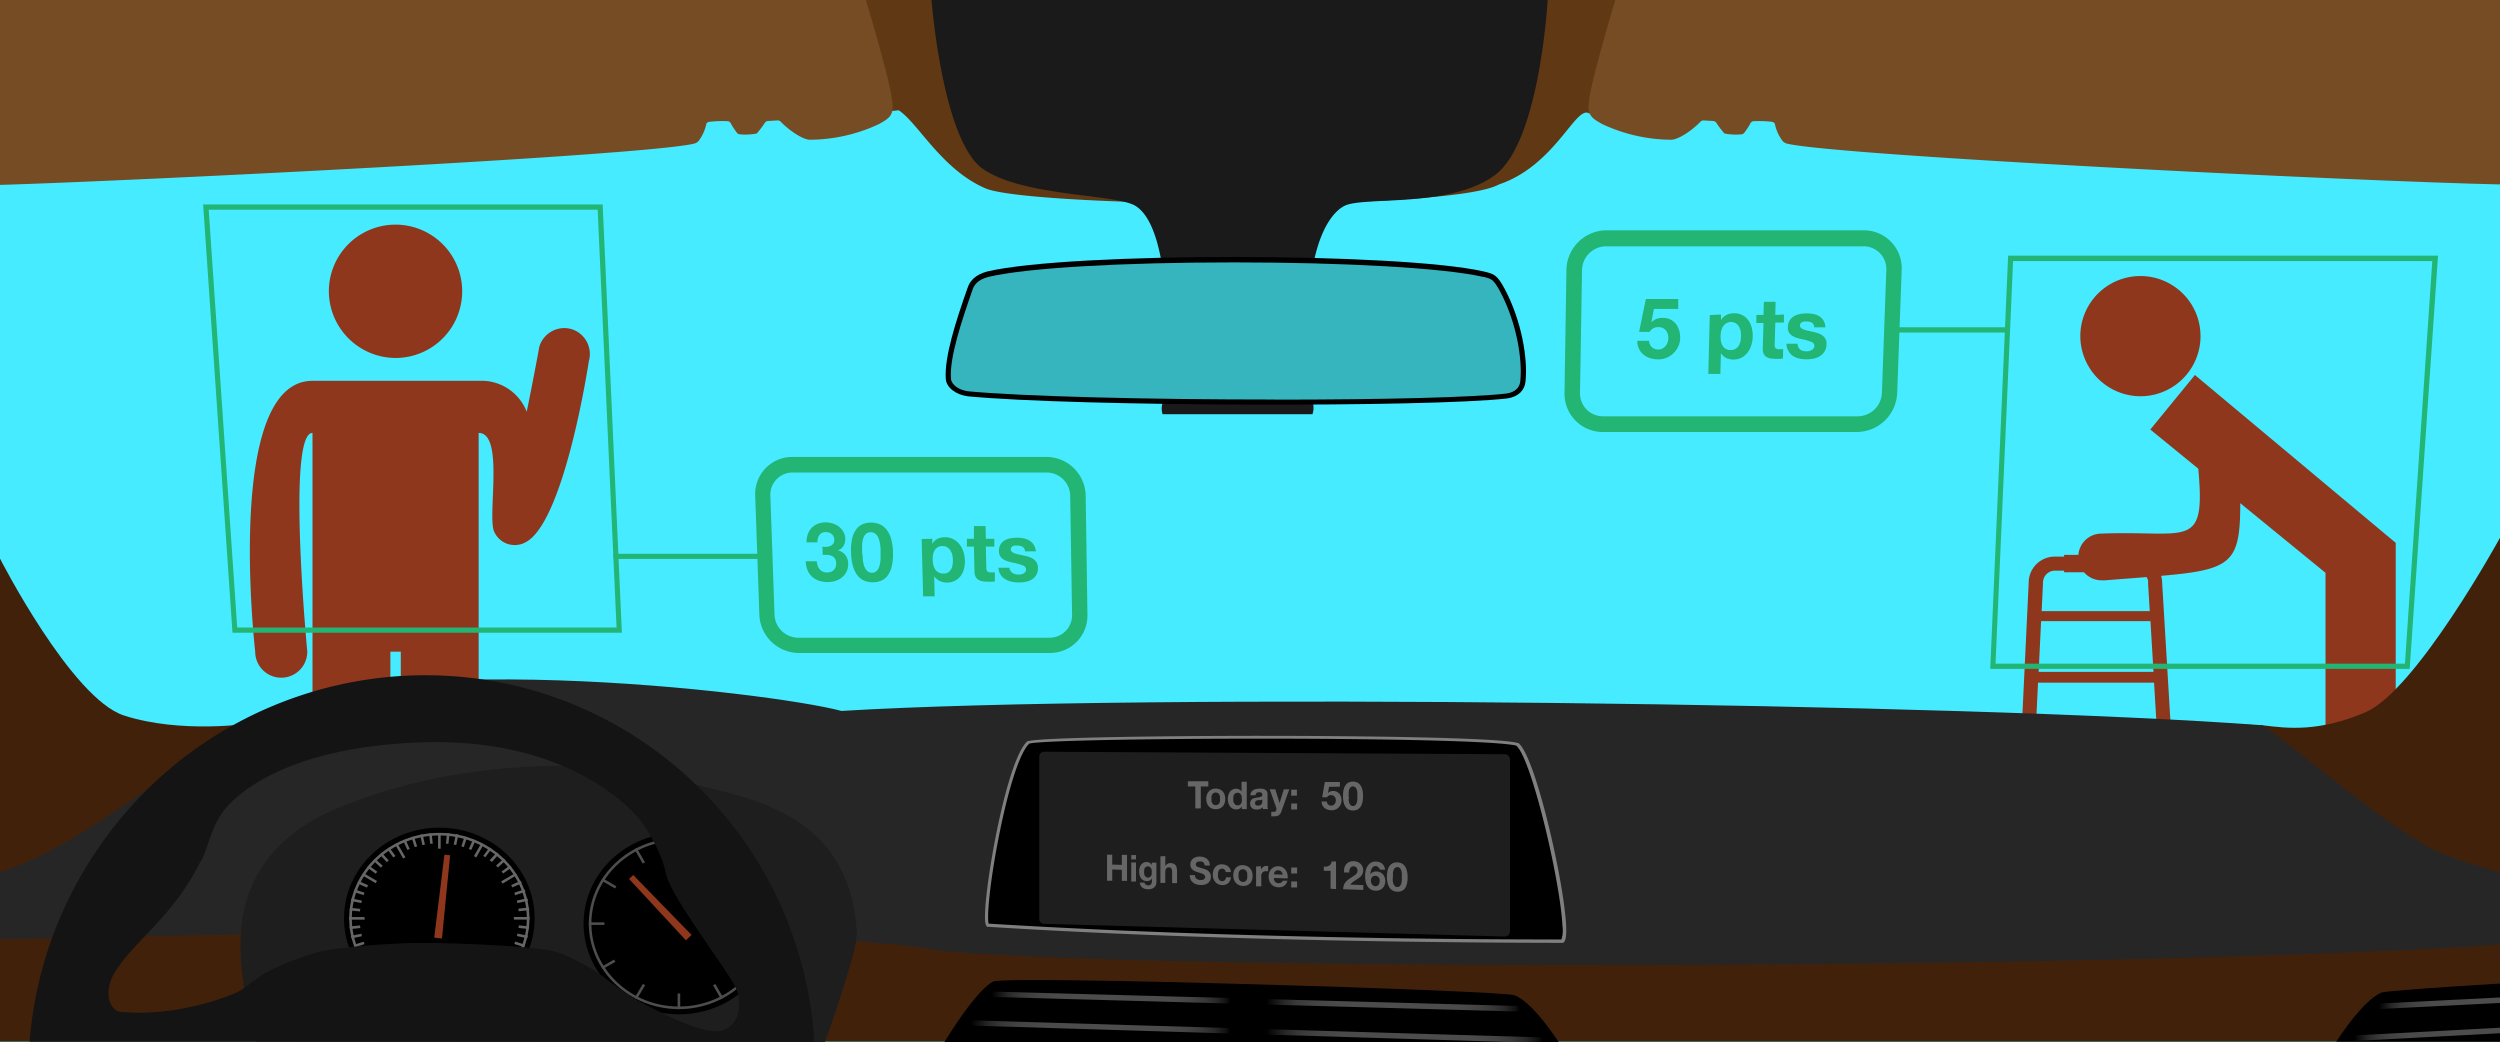 <svg xmlns="http://www.w3.org/2000/svg" xmlns:xlink="http://www.w3.org/1999/xlink" viewBox="0 0 480 200.09"><defs><style>.cls-1{fill:#46ebff;}.cls-2{fill:#8e371c;}.cls-3{fill:#42210b;}.cls-4{fill:#262626;}.cls-5{fill:#603813;}.cls-6{fill:#1a1a1a;}.cls-7{fill:#36b5bf;}.cls-8{fill:#754c24;}.cls-9{fill:gray;}.cls-10{fill:#1e1e1e;}.cls-11{fill:url(#New_Gradient_Swatch_2);}.cls-12{fill:url(#New_Gradient_Swatch_2-2);}.cls-13{fill:url(#New_Gradient_Swatch_2-3);}.cls-14{fill:url(#New_Gradient_Swatch_2-4);}.cls-15{fill:#666;}.cls-16{fill:#4d4d4d;}.cls-17{fill:#141414;}.cls-18{fill:url(#New_Gradient_Swatch_2-5);}.cls-19{fill:url(#New_Gradient_Swatch_2-6);}.cls-20{fill:#22b573;}</style><linearGradient id="New_Gradient_Swatch_2" x1="190.34" y1="192.5" x2="236.28" y2="192.5" gradientTransform="matrix(1, 0.04, 0, 1, 0, -8.47)" gradientUnits="userSpaceOnUse"><stop offset="0"/><stop offset="0.03" stop-color="#121212"/><stop offset="0.07" stop-color="#282828"/><stop offset="0.12" stop-color="#393939"/><stop offset="0.19" stop-color="#444"/><stop offset="0.28" stop-color="#4b4b4b"/><stop offset="0.53" stop-color="#4d4d4d"/><stop offset="0.75" stop-color="#4b4b4b"/><stop offset="0.83" stop-color="#444"/><stop offset="0.89" stop-color="#393939"/><stop offset="0.94" stop-color="#282828"/><stop offset="0.98" stop-color="#121212"/><stop offset="1"/></linearGradient><linearGradient id="New_Gradient_Swatch_2-2" x1="186.39" y1="198.2" x2="236.28" y2="198.2" xlink:href="#New_Gradient_Swatch_2"/><linearGradient id="New_Gradient_Swatch_2-3" x1="243.1" y1="192.09" x2="291.82" y2="192.09" xlink:href="#New_Gradient_Swatch_2"/><linearGradient id="New_Gradient_Swatch_2-4" x1="243.1" y1="198.85" x2="296.19" y2="198.85" gradientTransform="matrix(1, 0, 0, 1, 0, 0)" xlink:href="#New_Gradient_Swatch_2"/><linearGradient id="New_Gradient_Swatch_2-5" x1="452.03" y1="199.43" x2="490.5" y2="197.12" gradientTransform="matrix(1, 0, 0, 1, 0, 0)" xlink:href="#New_Gradient_Swatch_2"/><linearGradient id="New_Gradient_Swatch_2-6" x1="456.72" y1="193.23" x2="492.82" y2="191.35" gradientTransform="matrix(1, 0, 0, 1, 0, 0)" xlink:href="#New_Gradient_Swatch_2"/></defs><title>augmented_driving_concept</title><g id="Background"><rect class="cls-1" width="480" height="200.09"/></g><g id="Outside"><path class="cls-2" d="M109.69,63.18a5,5,0,0,0-6.16,3.46h0c0,.11-1.09,6-2.4,12.42A9.3,9.3,0,0,0,92,73.12H60c-17,0-11,52-11,52a5,5,0,1,0,10,0s-4-42,1-42v94h0a7.49,7.49,0,0,0,14.95,0h0v-52h2v52h0a7.49,7.49,0,0,0,14.95,0h0v-94c5,0,1.59,16.17,3,19a4.31,4.31,0,0,0,6,2c7.51-3.86,12.16-34.78,12.16-34.78h0A5,5,0,0,0,109.69,63.18Z" transform="translate(0 0)"/><path class="cls-2" d="M75.92,68.73A12.8,12.8,0,1,0,63.14,55.89,12.86,12.86,0,0,0,75.92,68.73Z" transform="translate(0 0)"/><path class="cls-2" d="M421.42,72l-8.56,10.47,9.21,7.52c1.45,15.78-2,11.81-18.54,12.46v0a4.44,4.44,0,0,0-4.48,4.08h-2.74v.34h-1.8a5,5,0,0,0-5,5l-2.32,48.6h2.71l1.4-29.4h22.28l1.75,29.4h2.71l-2.91-48.62a4.9,4.9,0,0,0-.19-1.29c13.61-1.17,15.19-2.53,15.19-13.95l16.37,13.37v44.17h0a6.75,6.75,0,0,0,13.48,0h0V104.23Zm-30,57,.47-9.74h21l.58,9.74Zm21-17.21.33,5.55H392l.26-5.52a2.28,2.28,0,0,1,2.25-2.25h1.8v.31h3.82a4.49,4.49,0,0,0,3.28,1.54v0l.19,0a4.45,4.45,0,0,0,.54,0l8-.62A2.13,2.13,0,0,1,412.47,111.78Z" transform="translate(0 0)"/><path class="cls-2" d="M410.95,76.08A11.54,11.54,0,1,0,399.42,64.5,11.59,11.59,0,0,0,410.95,76.08Z" transform="translate(0 0)"/></g><g id="Inside"><rect class="cls-3" y="177.9" width="480" height="22.1"/><path class="cls-3" d="M431.25,139.17c2.54,1.83,37.34,27.25,37.34,27.25L480,169.33V103.25s-16.08,29.33-25.83,33.5c-9,3.84-14.91,3.1-19.79,2.5C434,139.2,431.65,139.21,431.25,139.17Z" transform="translate(0 0)"/><path class="cls-3" d="M48.22,138.89l-37.8,25.53L0,168.33V107.25s13.73,26.86,23.81,30.13C34.81,140.94,48.22,138.89,48.22,138.89Z" transform="translate(0 0)"/><path class="cls-4" d="M0,167.5c13.5-4.75,22.33-12,45.5-28s102.4-6.67,116.06-3c57.19-3.5,216.69-1.5,272.81,2.75,6.71,4.4,23.69,19.57,33.63,24.25,3.35,1.59,12,4,12,4v13.88c-70.63,4.81-252.5,5.13-298.37,1.31C148.75,176.25,0,180.38,0,180.38Z" transform="translate(0 0)"/><path class="cls-5" d="M161.87,0l5.43,22.32a19.65,19.65,0,0,1,5.26-1.14c3.72,2.43,8.27,11.41,16.69,15s89.17,4.49,98.53-.76c10.71-3.61,14.69-15,17.21-13.7a46.41,46.41,0,0,0,6.78,1.17L316.9,0Z" transform="translate(0 0)"/><path class="cls-6" d="M287.15,33.52c-8.52,6.51-25.29,4.13-29,6-3.92,2-9.25,11.4-6,38.19a3.63,3.63,0,0,1-.16,1.81H223.22a3.51,3.51,0,0,1-.09-1.81c1.44-8.37,2.11-33.79-5.14-38.19-3.83-2.32-21.26-1.72-29.15-7S178.85,0,178.85,0h118.3S295.67,27,287.15,33.52Z" transform="translate(0 0)"/><g id="Mirror"><path d="M284.83,52.11c-16.2-3.65-79.13-3.75-95.23,0-2.43.65-3.42,1.89-3.84,3.2-2.21,6.29-4.47,13.21-4.17,17.45.14,1.64,1.85,3,4.22,3.33,21,2,88.81,2.12,103.57.41,2.23-.32,3.37-1.64,3.52-3.27.47-4.41-.76-11.68-4-17.76C287.41,52.69,286.87,52.61,284.83,52.11Z" transform="translate(0 0)"/><path class="cls-7" d="M244.9,76.71c-25.54,0-48.7-.62-59-1.58-1.81-.23-3.22-1.25-3.32-2.42-.29-4.06,2-10.92,4.12-17,.26-.82.87-2,3.15-2.56,7.27-1.71,25.31-2.77,47.07-2.77,21.56,0,40.28,1.08,47.68,2.75l.13,0c1.76.43,2,.5,3.31,2.86,3.25,6.15,4.28,13.22,3.86,17.18-.12,1.31-1.07,2.16-2.67,2.39-6.21.72-23.21,1.17-44.33,1.17Z" transform="translate(0 0)"/></g><path class="cls-8" d="M166.25,0H0V35.5c24.74-.72,123.7-5.59,133.31-7.93a1.88,1.88,0,0,0,.78-.45,8.3,8.3,0,0,0,1.52-3.29c0-.14.16-.34.53-.44a22.73,22.73,0,0,1,3.55-.12.71.71,0,0,1,.61.4,14.3,14.3,0,0,0,1.19,1.82.8.8,0,0,0,.62.31,11.36,11.36,0,0,0,3.19-.17,18.74,18.74,0,0,0,1.52-2,.79.79,0,0,1,.63-.4l1.75-.1a.81.81,0,0,1,.7.24c1.52,1.58,4.15,3.43,5.6,3.46a31.53,31.53,0,0,0,13.37-3.06c1.71-1,2.79-1.54,2.46-4.08C171.13,16.17,166.25,0,166.25,0Z" transform="translate(0 0)"/><path class="cls-8" d="M310.14,0H480V35.41c-28.35-.63-127.31-5.51-136.92-7.84a1.88,1.88,0,0,1-.78-.45,8.3,8.3,0,0,1-1.52-3.29c0-.14-.16-.34-.53-.44a22.73,22.73,0,0,0-3.55-.12.71.71,0,0,0-.61.4,14.3,14.3,0,0,1-1.19,1.82.8.8,0,0,1-.62.31,11.36,11.36,0,0,1-3.19-.17,18.74,18.74,0,0,1-1.52-2,.79.79,0,0,0-.63-.4l-1.75-.1a.81.81,0,0,0-.7.24c-1.52,1.58-4.15,3.43-5.6,3.46a31.53,31.53,0,0,1-13.37-3.06c-1.71-1-2.79-1.54-2.46-4.08C305.27,16.17,310.14,0,310.14,0Z" transform="translate(0 0)"/><g id="Nav"><path d="M300,180.7c-37.18,0-75.6-.93-110.33-3.07-1.37-1.51,3.44-31.35,7.84-35.14,5-1.22,86.71-1.51,93.8.39C295,145.77,302.09,178.85,300,180.7Z" transform="translate(0 0)"/><path class="cls-9" d="M300.7,177.78c-.19-4.15-1.6-12.13-3.51-19.83-1-4.07-3.58-13.69-5.67-15.3l-.06,0-.07,0c-4.27-1.15-34.36-1.33-43.26-1.36-22.52-.07-47.87.28-50.71,1l-.07,0-.06,0c-3.76,3.24-7.7,24.64-8.13,32.37-.15,2.71.14,3,.27,3.18l.09.1h.13c15.65,1,32.79,1.72,51,2.24,18.73.53,38.68.82,59.34.85h.14l.1-.09C300.5,180.69,300.8,180.12,300.7,177.78Zm-.9,2.6c-20.59,0-40.47-.3-59.14-.83-18.15-.51-35.23-1.25-50.83-2.21-.37-1,.13-7.4,1.89-16.41,1.9-9.73,4.11-16.51,5.92-18.17,3.05-.65,28.1-1,50.48-.93,23.72.09,40,.58,43,1.33,3,2.58,8.5,26.33,8.87,34.62A5.94,5.94,0,0,1,299.8,180.38Z" transform="translate(0 0)"/><path class="cls-10" d="M288.91,179.81l-88.45-2.43a.94.94,0,0,1-.92-.92l0-31.24a.91.91,0,0,1,.93-.89l88.45.48a1,1,0,0,1,1,1l0,33.12A1,1,0,0,1,288.91,179.81Z" transform="translate(0 0)"/></g><g id="Center_Vents" data-name="Center Vents"><path d="M299.29,200.09c-2.79-4.16-5.84-7.85-8.45-9-2.62-.92-97.6-3.84-100.16-2.64-2.58,1.42-6.28,6.66-9.4,11.69Z" transform="translate(0 0)"/><path class="cls-11" d="M235.74,192.67l-44.89-1.25a.53.53,0,0,1-.52-.53.5.5,0,0,1,.52-.5l44.89,1.22a.55.55,0,0,1,.54.54A.51.51,0,0,1,235.74,192.67Z" transform="translate(0 0)"/><path class="cls-12" d="M235.74,198.42l-48.84-1.49a.53.53,0,0,1-.51-.53.49.49,0,0,1,.51-.49l48.84,1.47a.55.55,0,0,1,.54.54A.51.51,0,0,1,235.74,198.42Z" transform="translate(0 0)"/><path class="cls-13" d="M291.26,194.21l-47.61-1.32a.55.55,0,0,1-.54-.54.52.52,0,0,1,.54-.51l47.61,1.3a.57.57,0,0,1,.57.55A.53.53,0,0,1,291.26,194.21Z" transform="translate(0 0)"/><path class="cls-14" d="M243.65,198.66l47.05,1.43H296a.5.5,0,0,0,.16-.37.58.58,0,0,0-.57-.55l-52-1.56a.51.51,0,0,0-.54.51A.55.55,0,0,0,243.65,198.66Z" transform="translate(0 0)"/></g><g id="Instrument_Cluster" data-name="Instrument Cluster"><path class="cls-10" d="M158.37,200.09s6.4-17.49,6.15-21.26C163,155.59,143,153.25,133.39,150.55c-14.27-4-28.29-4.42-44.33-2.09-11.51,1.67-24.72,6.14-30.23,9.76s-11.18,9.17-12.43,19.12S49.13,200,49.13,200Z" transform="translate(0 0)"/><ellipse cx="84.35" cy="176.33" rx="18.3" ry="17.42"/><ellipse cx="130.35" cy="177.33" rx="18.3" ry="17.42"/><path class="cls-15" d="M84.35,160.41c9.26,0,16.8,7.14,16.8,15.92s-7.54,15.92-16.8,15.92-16.8-7.14-16.8-15.92,7.54-15.92,16.8-15.92m0-.5c-9.54,0-17.3,7.37-17.3,16.42s7.76,16.42,17.3,16.42,17.3-7.37,17.3-16.42-7.76-16.42-17.3-16.42Z" transform="translate(0 0)"/><path class="cls-15" d="M72.41,185.32l-1.62,1.18-.31-.39,1.62-1.17Zm-.52-2.07-2.43,1.4.27.42,2.43-1.4Zm1.24,2.86-1.48,1.34.35.36,1.49-1.34C73.36,186.34,73.25,186.22,73.13,186.1Zm-3.76-6.84-2,.42c0,.16.09.32.13.48l2-.42C69.46,179.58,69.41,179.42,69.37,179.26Zm4.9,7.89-1.34,1.48.38.33,1.34-1.49Zm-3.85-4.89-1.83.81.23.45,1.83-.81Zm-.61-1.47-1.9.62c.05.16.12.31.18.47l1.9-.62C69.93,181.1,69.86,180.95,69.81,180.79Zm7.61,7.13-1.59,2.68.44.24,1.6-2.68Zm3.68,2.49-.42,2,.49.09.42-2Zm1.49.23-.21,2,.5,0,.21-2Zm-7.09-2.57-1.17,1.62.41.28,1.18-1.62Zm18.92-.93-.38.32L95.39,189l.38-.33ZM79.63,190l-.62,1.9.48.14.62-1.9ZM69.12,177.68l-2,.21c0,.17,0,.33.07.5l2-.21C69.17,178,69.14,177.85,69.12,177.68Zm9.08,11.85-.81,1.83.46.19.81-1.83Zm10.38.65.62,1.9.48-.14-.62-1.9Zm-7-28-.42-2-.49.09.42,2Zm-1.48.33-.62-1.9-.48.14.62,1.9Zm4.24,27.27H84.1v3h.5v-3ZM78.67,163l-.81-1.83-.46.19.81,1.83Zm-2.74,1.35-1.18-1.62-.41.28,1.17,1.62Zm8.43-1.4h.25v-3h-.5v3Zm-6.51,1.65-1.58-2.73-.44.24,1.58,2.73ZM83.09,162l-.21-2-.5,0,.21,2ZM95.57,186.1c-.12.12-.23.24-.35.36l1.49,1.34.35-.36Zm-2.8,2.26L94,190l.41-.28-1.17-1.62Zm-7.17,2.34.21,2,.5,0-.21-2Zm1.5-.19.42,2,.49-.09-.42-2Zm3.8-2.35,1.53,2.68.44-.24-1.53-2.68ZM90,189.71l.81,1.83.46-.19-.81-1.83Zm-23-13.13h3c0-.08,0-.17,0-.25s0-.17,0-.25h-3c0,.08,0,.17,0,.25S67.06,176.5,67.06,176.58ZM87.6,162.24l.42-2-.49-.09-.42,2Zm5.59,2.34L94.37,163l-.41-.28-1.18,1.62Zm-20.07,2c.12-.12.23-.24.35-.36L72,164.86l-.35.36Zm1.14-1.05.38-.32-1.34-1.49-.38.33Zm14.8-2.89.62-1.9-.48-.14-.62,1.9Zm2.37,2,1.44-2.53-.44-.24L91,164.36Zm-.94-1.45.81-1.83-.46-.19L90,163ZM86.11,162l.21-2-.5,0-.21,2ZM69.37,173.4c0-.16.09-.32.13-.48l-2-.42c0,.16-.1.32-.13.48Zm.44-1.53c.05-.16.12-.31.18-.47l-1.9-.62c-.06.16-.13.31-.18.47ZM69.12,175c0-.17,0-.33.07-.5l-2-.21c0,.17-.05.33-.07.5Zm3-5.43.27-.42-2.63-1.54-.27.42Zm-1.67.85.23-.45-1.83-.81-.23.45Zm1.68-2.67.31-.39-1.62-1.18-.31.39Zm24.36,1.91L99.25,168,99,167.6l-2.79,1.63Zm3.12,8c0,.17,0,.33-.07.5l2,.21c0-.17.05-.33.07-.5Zm-.25,1.58c0,.16-.09.32-.13.48l2,.42c0-.16.1-.32.13-.48Zm-.68-2.93c0,.08,0,.17,0,.25h3c0-.08,0-.17,0-.25s0-.17,0-.25h-3C98.64,176.16,98.65,176.24,98.65,176.33Zm-.37,5.93-.23.45,1.83.81.23-.45Zm-1.71.83-.27.42L99,185.06l.27-.42Zm-2.14-17.58L95.77,164l-.38-.33L94,165.18Zm4.46,15.28c-.05.16-.12.31-.18.47l1.9.62c.06-.16.13-.31.18-.47Zm.69-5.81,2-.21c0-.17,0-.33-.07-.5l-2,.21C99.54,174.65,99.56,174.81,99.58,175Zm-3,9.94-.31.39,1.62,1.18.31-.39Zm0-17.19,1.62-1.17-.31-.39-1.62,1.18Zm-1-1.17,1.48-1.34-.35-.36-1.49,1.34C95.35,166.32,95.46,166.44,95.57,166.56Zm3.76,6.84,2-.42c0-.16-.09-.32-.13-.48l-2,.42C99.24,173.08,99.3,173.24,99.33,173.4Zm-1-3,1.83-.81-.23-.45-1.83.81Zm.61,1.47,1.9-.62c-.05-.16-.12-.31-.18-.47l-1.9.62C98.77,171.56,98.84,171.71,98.89,171.87Z" transform="translate(0 0)"/><path class="cls-16" d="M130.35,161.41c9.26,0,16.8,7.14,16.8,15.92s-7.54,15.92-16.8,15.92-16.8-7.14-16.8-15.92,7.54-15.92,16.8-15.92m0-.5c-9.54,0-17.3,7.37-17.3,16.42s7.76,16.42,17.3,16.42,17.3-7.37,17.3-16.42-7.76-16.42-17.3-16.42Z" transform="translate(0 0)"/><path class="cls-16" d="M117.89,184.24l-2.43,1.4.27.42,2.43-1.4Zm5.53,4.68-1.59,2.68.44.24,1.6-2.68Zm6.93,1.83h-.25v3h.5v-3Zm0-26.84h.25v-3h-.5v3Zm-6.51,1.65-1.58-2.73-.44.24,1.58,2.73Zm13.06,23.6,1.53,2.68.44-.24-1.53-2.68Zm-23.84-11.57h3c0-.08,0-.17,0-.25s0-.17,0-.25h-3c0,.08,0,.17,0,.25S113.06,177.5,113.06,177.58Zm24.38-12,1.44-2.53-.44-.24L137,165.36Zm-19.36,5,.27-.42-2.63-1.54-.27.42Zm24.37.09,2.79-1.63-.27-.42-2.79,1.63Zm2.2,6.68c0,.08,0,.17,0,.25h3c0-.08,0-.17,0-.25s0-.17,0-.25h-3C144.64,177.16,144.65,177.24,144.65,177.33Zm-2.08,6.76-.27.42,2.68,1.55.27-.42Z" transform="translate(0 0)"/><polygon class="cls-2" points="84.86 180.19 83.37 180.03 85.33 164.09 86.42 164.21 84.86 180.19"/><polygon class="cls-2" points="132.78 179.51 131.69 180.54 120.78 168.76 121.58 168 132.78 179.51"/></g><path id="Steering_Wheel" data-name="Steering Wheel" class="cls-17" d="M121.52,141.15C86.32,119,39.63,129.79,17.23,165.33A76.28,76.28,0,0,0,5.68,200H156.35A75,75,0,0,0,121.52,141.15ZM137.41,198c-4.18,0-12.77-4.74-15-5.91a65.06,65.06,0,0,1-6.51-4.5c-.91-.73-5.91-4-9.55-4.95s-19-1.63-25.4-1.6-16.51.86-20,1.78a54.42,54.42,0,0,0-9.9,3.92c-1.44.75-4.18,3.15-5.46,3.75-2,.92-12.11,4.89-22.82,3.74-2.31-1-2.57-4.69-.65-7.62,3.64-6,10.88-10.32,16.23-20.93,1.51-2.2,1.67-5.4,4-9.15s12.36-13.11,38.63-14c30.49-1,42.23,15.3,42.23,15.3s3.71,5.15,4.61,9.78,12.13,18.9,13.54,22.27S141.59,198,137.41,198Z" transform="translate(0 0)"/><g id="Center_Vents-2" data-name="Center Vents"><path d="M480,188.84c-12.69.77-22,1.44-22.82,1.74-2.67,1.28-5.79,5.13-8.63,9.42H480Z" transform="translate(0 0)"/><path class="cls-18" d="M480,197.32l-27.61,1.46a.59.59,0,0,0-.57.57.52.52,0,0,0,.57.5L480,198.38Z" transform="translate(0 0)"/><path class="cls-19" d="M480,191.51l-23.24,1.17a.59.59,0,0,0-.57.56.52.52,0,0,0,.57.5L480,192.57Z" transform="translate(0 0)"/></g><path class="cls-20" d="M158.66,105a2.35,2.35,0,0,0,.75-.18,1.39,1.39,0,0,0,.57-.43,1.15,1.15,0,0,0,.2-.76,1.36,1.36,0,0,0-.5-1.09,1.72,1.72,0,0,0-1.09-.38,1.46,1.46,0,0,0-1.26.56,2.13,2.13,0,0,0-.37,1.41h-2.11a4.64,4.64,0,0,1,.25-1.56,3.41,3.41,0,0,1,.73-1.21,3.26,3.26,0,0,1,1.16-.78,4,4,0,0,1,1.53-.28,4.62,4.62,0,0,1,1.32.2,3.88,3.88,0,0,1,1.2.59,3.35,3.35,0,0,1,.88,1,2.63,2.63,0,0,1,.37,1.31,2.58,2.58,0,0,1-.34,1.42,1.85,1.85,0,0,1-1.12.84v0a2.48,2.48,0,0,1,1.45.88,2.67,2.67,0,0,1,.57,1.62,3.37,3.37,0,0,1-.29,1.54,3.22,3.22,0,0,1-.86,1.13,3.82,3.82,0,0,1-1.28.69,4.91,4.91,0,0,1-1.52.24,5.09,5.09,0,0,1-1.69-.27,3.64,3.64,0,0,1-1.31-.78,3.6,3.6,0,0,1-.86-1.25,4.52,4.52,0,0,1-.33-1.7h2.11a3.24,3.24,0,0,0,.17.84,2.15,2.15,0,0,0,.38.69,1.79,1.79,0,0,0,.6.46,1.9,1.9,0,0,0,.84.17,1.77,1.77,0,0,0,1.25-.46,1.57,1.57,0,0,0,.48-1.27,1.65,1.65,0,0,0-.27-1,1.45,1.45,0,0,0-.63-.48,2.6,2.6,0,0,0-.83-.17l-.85,0-.05-1.58A4.64,4.64,0,0,0,158.66,105Z" transform="translate(0 0)"/><path class="cls-20" d="M163.63,103.33a4.72,4.72,0,0,1,.82-1.76,3,3,0,0,1,1.25-.95,4.14,4.14,0,0,1,1.54-.28,4.32,4.32,0,0,1,1.57.28,3.31,3.31,0,0,1,1.31.95,5,5,0,0,1,.93,1.76,9.88,9.88,0,0,1,.4,2.71,10,10,0,0,1-.25,2.77,4.65,4.65,0,0,1-.83,1.77,3,3,0,0,1-1.25.94,4.18,4.18,0,0,1-1.55.28,4.26,4.26,0,0,1-1.55-.28,3.24,3.24,0,0,1-1.3-.94,5,5,0,0,1-.92-1.77,10.25,10.25,0,0,1-.4-2.77A9.68,9.68,0,0,1,163.63,103.33Zm2,3.85a6.26,6.26,0,0,0,.23,1.29,2.88,2.88,0,0,0,.55,1.06,1.29,1.29,0,0,0,1,.44,1.26,1.26,0,0,0,1-.44,2.64,2.64,0,0,0,.5-1.06,6.13,6.13,0,0,0,.16-1.29q0-.67,0-1.14c0-.19,0-.42,0-.69a7.67,7.67,0,0,0-.09-.83,7.88,7.88,0,0,0-.18-.84,2.7,2.7,0,0,0-.33-.75,1.77,1.77,0,0,0-.53-.54,1.41,1.41,0,0,0-.77-.2,1.31,1.31,0,0,0-.75.2,1.58,1.58,0,0,0-.49.54,2.84,2.84,0,0,0-.28.75,5.83,5.83,0,0,0-.13.84q0,.43,0,.83c0,.27,0,.5,0,.69S165.64,106.73,165.67,107.18Z" transform="translate(0 0)"/><path class="cls-20" d="M179,103.45l0,1h0a2.37,2.37,0,0,1,1-1,3.11,3.11,0,0,1,1.37-.3,3.41,3.41,0,0,1,2.82,1.33A4.2,4.2,0,0,1,185,106a6.32,6.32,0,0,1,.26,1.66,5.59,5.59,0,0,1-.18,1.57,3.9,3.9,0,0,1-.63,1.34,3.2,3.2,0,0,1-1.09.93,3.28,3.28,0,0,1-1.55.35,3.19,3.19,0,0,1-1.39-.31,2.71,2.71,0,0,1-1.06-.9h0l.1,3.85h-2.22l-.28-11Zm3,6.46a1.72,1.72,0,0,0,.58-.57,2.33,2.33,0,0,0,.3-.83,4.9,4.9,0,0,0,.07-1,4.6,4.6,0,0,0-.12-1,2.63,2.63,0,0,0-.36-.84,2,2,0,0,0-.62-.6,1.7,1.7,0,0,0-.91-.23,1.68,1.68,0,0,0-.91.23,1.76,1.76,0,0,0-.58.59,2.41,2.41,0,0,0-.3.84,5,5,0,0,0-.07,1,4.57,4.57,0,0,0,.13,1,2.56,2.56,0,0,0,.35.83,1.82,1.82,0,0,0,.62.57,1.79,1.79,0,0,0,.91.22A1.72,1.72,0,0,0,182.05,109.91Z" transform="translate(0 0)"/><path class="cls-20" d="M190.91,103.45l0,1.5h-1.63l.09,4a1.12,1.12,0,0,0,.2.76,1.1,1.1,0,0,0,.75.19l.36,0,.33,0,0,1.73a5.19,5.19,0,0,1-.62.06l-.67,0a6.48,6.48,0,0,1-1-.07,2.32,2.32,0,0,1-.82-.28,1.49,1.49,0,0,1-.57-.58,2.12,2.12,0,0,1-.23-1l-.11-4.81h-1.35l0-1.5h1.35L187,101h2.23l.05,2.45Z" transform="translate(0 0)"/><path class="cls-20" d="M194,109.58a1.33,1.33,0,0,0,.39.42,1.67,1.67,0,0,0,.54.24,2.52,2.52,0,0,0,.63.08,2.36,2.36,0,0,0,.49-.05,1.65,1.65,0,0,0,.47-.17,1,1,0,0,0,.35-.31.82.82,0,0,0,.13-.5q0-.5-.68-.76a13.53,13.53,0,0,0-1.86-.5q-.49-.11-1-.26a3.28,3.28,0,0,1-.83-.39,2,2,0,0,1-.59-.61,1.78,1.78,0,0,1-.24-.91,2.43,2.43,0,0,1,.28-1.29,2.19,2.19,0,0,1,.79-.8,3.45,3.45,0,0,1,1.12-.41,6.84,6.84,0,0,1,1.28-.12,6.42,6.42,0,0,1,1.28.13,3.43,3.43,0,0,1,1.11.43,2.63,2.63,0,0,1,.82.8,2.73,2.73,0,0,1,.41,1.25H196.8a1,1,0,0,0-.5-.88,2.23,2.23,0,0,0-1-.23l-.41,0a1.33,1.33,0,0,0-.4.1.8.8,0,0,0-.3.23.6.6,0,0,0-.12.4.63.63,0,0,0,.23.49,1.72,1.72,0,0,0,.58.31,7.26,7.26,0,0,0,.81.21l.93.2a9.36,9.36,0,0,1,1,.27,3.17,3.17,0,0,1,.83.42,2.08,2.08,0,0,1,.59.65,1.93,1.93,0,0,1,.24,1,2.58,2.58,0,0,1-.3,1.35,2.5,2.5,0,0,1-.82.87,3.35,3.35,0,0,1-1.17.46,6.87,6.87,0,0,1-1.35.13,6.71,6.71,0,0,1-1.38-.14,3.72,3.72,0,0,1-1.21-.47A2.65,2.65,0,0,1,191.7,109h2.11A1.25,1.25,0,0,0,194,109.58Z" transform="translate(0 0)"/><path class="cls-20" d="M201.58,125.37H153.35a7.63,7.63,0,0,1-7.55-7.31L145,95.19a7.12,7.12,0,0,1,7.11-7.46h48.85a7.57,7.57,0,0,1,7.49,7.46l.34,22.86A7.18,7.18,0,0,1,201.58,125.37Zm-49.4-34.65a4.27,4.27,0,0,0-4.27,4.47l.8,22.86a4.58,4.58,0,0,0,4.53,4.39h48.29a4.31,4.31,0,0,0,4.31-4.39l-.36-22.86a4.54,4.54,0,0,0-4.5-4.47Z" transform="translate(0 0)"/><path class="cls-20" d="M119.4,121.48H44.64L39,39.26h76.71Zm-73.86-1h72.84l-3.63-80.21H40.07Z" transform="translate(0 0)"/><polygon class="cls-20" points="146.87 107.31 117.81 107.31 117.77 106.33 146.84 106.33 146.87 107.31"/><path class="cls-20" d="M317.55,59.32l-.5,2.58,0,0a2.89,2.89,0,0,1,1-.67,3.31,3.31,0,0,1,1.2-.2,3.25,3.25,0,0,1,1.45.31,3.11,3.11,0,0,1,1.05.83,3.53,3.53,0,0,1,.64,1.23,4.77,4.77,0,0,1,.2,1.5,4,4,0,0,1-.37,1.63,4.28,4.28,0,0,1-.93,1.3A4.09,4.09,0,0,1,318.41,69a5.37,5.37,0,0,1-1.54-.22,3.74,3.74,0,0,1-1.29-.67,3.26,3.26,0,0,1-.89-1.12,3.5,3.5,0,0,1-.33-1.56h2.25a1.85,1.85,0,0,0,.55,1.24,1.88,1.88,0,0,0,2,.27,2,2,0,0,0,.61-.49,2.27,2.27,0,0,0,.4-.7,2.55,2.55,0,0,0,.15-.82,2.61,2.61,0,0,0-.11-.83,1.88,1.88,0,0,0-.37-.68,1.73,1.73,0,0,0-.59-.45,1.88,1.88,0,0,0-.81-.16,2,2,0,0,0-1,.22,2.39,2.39,0,0,0-.73.69h-2L316,57.41h6.22l0,1.9Z" transform="translate(0 0)"/><path class="cls-20" d="M330.43,60.39l0,1.07h0a2.59,2.59,0,0,1,1.07-1,3.21,3.21,0,0,1,1.41-.31,3.44,3.44,0,0,1,1.66.37,3.33,3.33,0,0,1,1.13,1,4.11,4.11,0,0,1,.64,1.44,6.45,6.45,0,0,1,.18,1.71,5.93,5.93,0,0,1-.27,1.62,4.29,4.29,0,0,1-.71,1.38,3.51,3.51,0,0,1-1.15,1,3.39,3.39,0,0,1-1.59.36,3.1,3.1,0,0,1-1.39-.31,2.57,2.57,0,0,1-1-.93h0l-.1,4H328l.28-11.3ZM333.19,67a1.9,1.9,0,0,0,.62-.59,2.56,2.56,0,0,0,.35-.85,5.22,5.22,0,0,0,.12-1,4.72,4.72,0,0,0-.08-1,2.6,2.6,0,0,0-.32-.87,1.85,1.85,0,0,0-.6-.62,1.65,1.65,0,0,0-.91-.24,1.74,1.74,0,0,0-.93.24,1.94,1.94,0,0,0-.62.61,2.65,2.65,0,0,0-.35.86,5.3,5.3,0,0,0-.12,1,4.66,4.66,0,0,0,.08,1,2.51,2.51,0,0,0,.31.85,1.67,1.67,0,0,0,1.51.82A1.79,1.79,0,0,0,333.19,67Z" transform="translate(0 0)"/><path class="cls-20" d="M342.51,60.39l0,1.54h-1.65l-.12,4.15a1.12,1.12,0,0,0,.17.78,1.06,1.06,0,0,0,.76.19l.37,0,.33,0-.05,1.78a5.27,5.27,0,0,1-.64.07l-.68,0a6.41,6.41,0,0,1-1-.07,2.21,2.21,0,0,1-.82-.28,1.42,1.42,0,0,1-.55-.6,2.14,2.14,0,0,1-.18-1l.14-4.94h-1.37l0-1.54h1.37l.07-2.52h2.26l-.07,2.52Z" transform="translate(0 0)"/><path class="cls-20" d="M345.3,66.69a1.27,1.27,0,0,0,.37.44,1.6,1.6,0,0,0,.54.25,2.48,2.48,0,0,0,.64.08,2.4,2.4,0,0,0,.5-.06,1.75,1.75,0,0,0,.48-.18,1.14,1.14,0,0,0,.37-.32.89.89,0,0,0,.16-.51q0-.52-.65-.78a13.06,13.06,0,0,0-1.86-.52q-.49-.11-1-.27a3.12,3.12,0,0,1-.82-.4,1.87,1.87,0,0,1-.57-.63,1.79,1.79,0,0,1-.19-.93,2.62,2.62,0,0,1,.35-1.33,2.41,2.41,0,0,1,.84-.82,3.64,3.64,0,0,1,1.16-.42,6.94,6.94,0,0,1,1.31-.12,6.33,6.33,0,0,1,1.29.13,3.28,3.28,0,0,1,1.11.44,2.49,2.49,0,0,1,.79.82,2.73,2.73,0,0,1,.35,1.29h-2.14a1,1,0,0,0-.46-.9,2.17,2.17,0,0,0-1-.23l-.41,0a1.39,1.39,0,0,0-.41.11.88.88,0,0,0-.32.23.65.65,0,0,0-.14.41.62.62,0,0,0,.21.5,1.63,1.63,0,0,0,.57.32,7,7,0,0,0,.81.22l.93.21a9,9,0,0,1,1,.28,3,3,0,0,1,.82.43,2,2,0,0,1,.57.66,1.94,1.94,0,0,1,.19,1,2.65,2.65,0,0,1-1.25,2.28,3.54,3.54,0,0,1-1.21.48,7,7,0,0,1-1.38.14,6.61,6.61,0,0,1-1.39-.15,3.55,3.55,0,0,1-1.2-.49,2.63,2.63,0,0,1-.84-.9A2.8,2.8,0,0,1,343,66h2.14A1.26,1.26,0,0,0,345.3,66.69Z" transform="translate(0 0)"/><path class="cls-20" d="M356.6,82.94H307.67a7.33,7.33,0,0,1-7.28-7.52l.36-23.52a7.74,7.74,0,0,1,7.61-7.68h49.55a7.27,7.27,0,0,1,7.21,7.68l-.86,23.52A7.8,7.8,0,0,1,356.6,82.94ZM308.31,47.29a4.64,4.64,0,0,0-4.56,4.6l-.39,23.52a4.4,4.4,0,0,0,4.37,4.52h49a4.68,4.68,0,0,0,4.6-4.52l.84-23.52a4.36,4.36,0,0,0-4.32-4.6Z" transform="translate(0 0)"/><path class="cls-20" d="M462.66,128.42H382.13l3.43-79.33h82.54Zm-79.52-1h78.61L467,50.12H386.51Z" transform="translate(0 0)"/><polygon class="cls-20" points="385.18 63.84 362.98 63.84 363.02 62.83 385.23 62.83 385.18 63.84"/><path class="cls-15" d="M228.07,151v-1H232v1h-1.45v4.21H229.5V151Z" transform="translate(0 0)"/><path class="cls-15" d="M231.73,152.57a1.77,1.77,0,0,1,.37-.62,1.62,1.62,0,0,1,.57-.4,1.88,1.88,0,0,1,.75-.14,1.92,1.92,0,0,1,.75.14,1.64,1.64,0,0,1,.58.4,1.8,1.8,0,0,1,.37.63,2.46,2.46,0,0,1,.13.82,2.4,2.4,0,0,1-.13.82,1.77,1.77,0,0,1-.37.62,1.58,1.58,0,0,1-.58.39,2.12,2.12,0,0,1-1.5,0,1.62,1.62,0,0,1-.57-.4,1.8,1.8,0,0,1-.37-.62,2.41,2.41,0,0,1-.13-.81A2.44,2.44,0,0,1,231.73,152.57Zm.88,1.26a1.24,1.24,0,0,0,.14.39.78.78,0,0,0,.26.27.76.76,0,0,0,.41.1.77.77,0,0,0,.41-.1.75.75,0,0,0,.27-.27,1.23,1.23,0,0,0,.14-.39,2.35,2.35,0,0,0,0-.44,2.44,2.44,0,0,0,0-.45,1.19,1.19,0,0,0-.14-.39.81.81,0,0,0-.27-.27.75.75,0,0,0-.41-.11.73.73,0,0,0-.41.1.81.81,0,0,0-.26.27,1.18,1.18,0,0,0-.14.38,2.43,2.43,0,0,0,0,.44A2.36,2.36,0,0,0,232.6,153.83Z" transform="translate(0 0)"/><path class="cls-15" d="M238.42,154.84a1,1,0,0,1-.45.44,1.43,1.43,0,0,1-.63.13,1.43,1.43,0,0,1-1.2-.62,2.1,2.1,0,0,1-.3-.65,2.87,2.87,0,0,1-.1-.76,2.69,2.69,0,0,1,.1-.73,1.94,1.94,0,0,1,.3-.62,1.5,1.5,0,0,1,.49-.43,1.4,1.4,0,0,1,.69-.16,1.33,1.33,0,0,1,.61.14,1.08,1.08,0,0,1,.45.42h0v-1.91h1v5.25h-.94v-.48Zm0-1.88a1.15,1.15,0,0,0-.14-.38.83.83,0,0,0-.26-.27.73.73,0,0,0-.4-.1.76.76,0,0,0-.41.1.78.78,0,0,0-.27.27,1.23,1.23,0,0,0-.14.38,2.17,2.17,0,0,0,0,.45,2.05,2.05,0,0,0,0,.44,1.25,1.25,0,0,0,.16.39.9.9,0,0,0,.27.28.7.7,0,0,0,.39.11.71.71,0,0,0,.67-.37,1.27,1.27,0,0,0,.14-.39,2.43,2.43,0,0,0,0-.46A2.37,2.37,0,0,0,238.37,153Z" transform="translate(0 0)"/><path class="cls-15" d="M240.07,152.7a1.26,1.26,0,0,1,.17-.61,1.21,1.21,0,0,1,.39-.39,1.63,1.63,0,0,1,.54-.21,2.88,2.88,0,0,1,.6-.06,3.92,3.92,0,0,1,.56,0,1.69,1.69,0,0,1,.51.16,1,1,0,0,1,.38.33,1,1,0,0,1,.15.56v2a4.23,4.23,0,0,0,0,.5.93.93,0,0,0,.1.36h-1a1.41,1.41,0,0,1,0-.18,1.66,1.66,0,0,1,0-.19,1.28,1.28,0,0,1-.56.36,2.14,2.14,0,0,1-.66.1,1.7,1.7,0,0,1-.48-.07,1.09,1.09,0,0,1-.39-.21,1,1,0,0,1-.26-.36,1.26,1.26,0,0,1-.09-.51,1.15,1.15,0,0,1,.11-.53.93.93,0,0,1,.28-.33,1.21,1.21,0,0,1,.39-.18l.45-.1.44-.06A2.57,2.57,0,0,0,242,153a.66.66,0,0,0,.27-.13.29.29,0,0,0,.09-.25.59.59,0,0,0-.05-.27.4.4,0,0,0-.14-.16.55.55,0,0,0-.2-.07l-.25,0a.73.73,0,0,0-.46.13.6.6,0,0,0-.2.44Zm2.3.79a.42.42,0,0,1-.16.09l-.2.05-.23,0-.24,0-.22.06a.63.63,0,0,0-.19.1.46.46,0,0,0-.13.16.53.53,0,0,0,0,.24.52.52,0,0,0,0,.24.4.4,0,0,0,.13.15.56.56,0,0,0,.2.08l.23,0a.84.84,0,0,0,.46-.1.67.67,0,0,0,.24-.25.81.81,0,0,0,.09-.29,2.1,2.1,0,0,0,0-.24Z" transform="translate(0 0)"/><path class="cls-15" d="M245.51,156.54a1.4,1.4,0,0,1-.81.19h-.31l-.31,0v-.87l.29,0h.3a.39.39,0,0,0,.29-.16.54.54,0,0,0,.1-.31.66.66,0,0,0,0-.24l-1.28-3.61h1.07l.83,2.64h0l.81-2.63h1.05L246,155.87A1.28,1.28,0,0,1,245.51,156.54Z" transform="translate(0 0)"/><path class="cls-15" d="M247.91,152.77v-1.15H249v1.15Zm1.13,1.5v1.15h-1.13v-1.15Z" transform="translate(0 0)"/><path class="cls-15" d="M213.55,164.1V166l1.84.06v-1.93l1,0v5l-1,0V167l-1.84-.06v2.16l-1,0v-5Z" transform="translate(0 0)"/><path class="cls-15" d="M217.2,165v-.83l.91,0v.83Zm.91.59v3.66l-.91,0v-3.65Z" transform="translate(0 0)"/><path class="cls-15" d="M222,169.69a1.24,1.24,0,0,1-.24.52,1.36,1.36,0,0,1-.53.4,2.07,2.07,0,0,1-.92.13,2,2,0,0,1-.5-.09,1.59,1.59,0,0,1-.47-.23A1.25,1.25,0,0,1,219,170a1.16,1.16,0,0,1-.16-.54l.91,0a.6.6,0,0,0,.25.4.87.87,0,0,0,.43.13.62.62,0,0,0,.57-.23,1,1,0,0,0,.17-.64v-.48h0a.9.9,0,0,1-.43.42,1.25,1.25,0,0,1-.58.12,1.39,1.39,0,0,1-.65-.17,1.32,1.32,0,0,1-.45-.41,1.79,1.79,0,0,1-.26-.6,3.06,3.06,0,0,1-.08-.71,2.45,2.45,0,0,1,.09-.68,1.79,1.79,0,0,1,.27-.57,1.32,1.32,0,0,1,.45-.39,1.34,1.34,0,0,1,1.2,0,1.1,1.1,0,0,1,.42.47h0v-.49l.88,0v3.45A2.65,2.65,0,0,1,222,169.69Zm-1.27-1.27a.7.7,0,0,0,.25-.22,1,1,0,0,0,.15-.32,1.44,1.44,0,0,0,0-.38,2.3,2.3,0,0,0,0-.43,1.18,1.18,0,0,0-.13-.36.74.74,0,0,0-.24-.26.72.72,0,0,0-.38-.1.61.61,0,0,0-.33.07.69.69,0,0,0-.23.22,1,1,0,0,0-.14.33,1.75,1.75,0,0,0,0,.39,2.23,2.23,0,0,0,0,.4,1.16,1.16,0,0,0,.12.36.8.8,0,0,0,.23.26.63.63,0,0,0,.36.11A.66.66,0,0,0,220.74,168.42Z" transform="translate(0 0)"/><path class="cls-15" d="M223.74,164.37v1.92h0a1.08,1.08,0,0,1,.45-.45,1.13,1.13,0,0,1,.54-.13,1.51,1.51,0,0,1,.62.13,1,1,0,0,1,.38.32,1.29,1.29,0,0,1,.2.49,3.27,3.27,0,0,1,.06.63v2.28l-.94,0v-2.09a1.42,1.42,0,0,0-.13-.69.52.52,0,0,0-.47-.24.61.61,0,0,0-.55.23,1.43,1.43,0,0,0-.17.81v1.94l-.93,0v-5.1Z" transform="translate(0 0)"/><path class="cls-15" d="M229.49,168.41a.84.84,0,0,0,.23.3,1,1,0,0,0,.34.18,1.56,1.56,0,0,0,.4.07h.3a1,1,0,0,0,.3-.09.64.64,0,0,0,.24-.19.51.51,0,0,0,.09-.32.49.49,0,0,0-.13-.34,1,1,0,0,0-.33-.23,3.23,3.23,0,0,0-.46-.17l-.52-.16a4.61,4.61,0,0,1-.52-.19A1.82,1.82,0,0,1,229,167a1.31,1.31,0,0,1-.33-.42,1.36,1.36,0,0,1-.12-.61,1.4,1.4,0,0,1,.16-.68,1.43,1.43,0,0,1,.41-.48,1.71,1.71,0,0,1,.58-.27,2.28,2.28,0,0,1,.65-.08,2.89,2.89,0,0,1,.73.11,1.82,1.82,0,0,1,.62.31,1.52,1.52,0,0,1,.43.53,1.71,1.71,0,0,1,.16.77l-1,0a1,1,0,0,0-.09-.39.66.66,0,0,0-.21-.25.85.85,0,0,0-.29-.13,1.69,1.69,0,0,0-.36,0l-.26,0a.65.65,0,0,0-.23.1.58.58,0,0,0-.17.18.47.47,0,0,0,.2.7,2.68,2.68,0,0,0,.44.17l.73.22.38.12a1.84,1.84,0,0,1,.48.26,1.55,1.55,0,0,1,.41.46,1.37,1.37,0,0,1,.17.72,1.65,1.65,0,0,1-.13.66,1.36,1.36,0,0,1-.38.51,1.72,1.72,0,0,1-.63.32,2.75,2.75,0,0,1-.87.09,2.9,2.9,0,0,1-.77-.13,2,2,0,0,1-.66-.35,1.67,1.67,0,0,1-.45-.59,1.84,1.84,0,0,1-.16-.83l1,0A1,1,0,0,0,229.49,168.41Z" transform="translate(0 0)"/><path class="cls-15" d="M234.65,166.78a.64.64,0,0,0-.39.1.84.84,0,0,0-.26.28,1.29,1.29,0,0,0-.14.39,2.26,2.26,0,0,0,0,.42,2.22,2.22,0,0,0,0,.42,1.39,1.39,0,0,0,.13.39.84.84,0,0,0,.25.29.77.77,0,0,0,.92-.07,1,1,0,0,0,.24-.55l.94,0a1.68,1.68,0,0,1-.55,1.13,1.65,1.65,0,0,1-1.16.35,1.85,1.85,0,0,1-.73-.17,1.69,1.69,0,0,1-.56-.42,1.91,1.91,0,0,1-.36-.62,2.27,2.27,0,0,1-.13-.78,2.61,2.61,0,0,1,.12-.81,1.78,1.78,0,0,1,.35-.64,1.54,1.54,0,0,1,.57-.41,1.8,1.8,0,0,1,.77-.13,2.1,2.1,0,0,1,.61.11,1.64,1.64,0,0,1,.52.28,1.48,1.48,0,0,1,.37.46,1.52,1.52,0,0,1,.17.64l-1,0A.69.69,0,0,0,234.65,166.78Z" transform="translate(0 0)"/><path class="cls-15" d="M236.92,167.24a1.72,1.72,0,0,1,.37-.62,1.6,1.6,0,0,1,.58-.39,1.9,1.9,0,0,1,.76-.12,2,2,0,0,1,.77.17,1.74,1.74,0,0,1,.59.42,1.87,1.87,0,0,1,.38.64,2.49,2.49,0,0,1,.13.83,2.37,2.37,0,0,1-.13.82,1.73,1.73,0,0,1-.38.62,1.56,1.56,0,0,1-.59.38,2,2,0,0,1-.77.11,2,2,0,0,1-.76-.17,1.71,1.71,0,0,1-.58-.42,1.88,1.88,0,0,1-.37-.64,2.45,2.45,0,0,1-.13-.82A2.41,2.41,0,0,1,236.92,167.24Zm.89,1.3a1.28,1.28,0,0,0,.14.39.82.82,0,0,0,.27.28.8.8,0,0,0,.42.12.78.78,0,0,0,.42-.09.73.73,0,0,0,.27-.27,1.2,1.2,0,0,0,.14-.39,2.33,2.33,0,0,0,0-.44,2.46,2.46,0,0,0,0-.45,1.22,1.22,0,0,0-.14-.39.85.85,0,0,0-.27-.28.79.79,0,0,0-.42-.12.74.74,0,0,0-.42.09.79.79,0,0,0-.27.27,1.15,1.15,0,0,0-.14.38,2.41,2.41,0,0,0,0,.45A2.38,2.38,0,0,0,237.81,168.54Z" transform="translate(0 0)"/><path class="cls-15" d="M242.1,166.32V167h0a1.28,1.28,0,0,1,.19-.32,1.24,1.24,0,0,1,.27-.25,1.27,1.27,0,0,1,.33-.16,1.14,1.14,0,0,1,.37,0,.76.76,0,0,1,.22,0v1l-.17,0-.19,0a1,1,0,0,0-.47.08.78.78,0,0,0-.31.25,1,1,0,0,0-.17.38,2.19,2.19,0,0,0,0,.48v1.72l-1,0v-3.82Z" transform="translate(0 0)"/><path class="cls-15" d="M244.84,169.32a.91.91,0,0,0,.65.25.85.85,0,0,0,.53-.14.62.62,0,0,0,.27-.33l.89,0a1.68,1.68,0,0,1-.66,1,1.82,1.82,0,0,1-1.07.26,2,2,0,0,1-.78-.17,1.7,1.7,0,0,1-.59-.43,2,2,0,0,1-.37-.65,2.47,2.47,0,0,1-.13-.82,2.29,2.29,0,0,1,.13-.8,1.84,1.84,0,0,1,.38-.63,1.75,1.75,0,0,1,.59-.41,1.81,1.81,0,0,1,.76-.13,1.69,1.69,0,0,1,1.4.74,2.2,2.2,0,0,1,.33.74,2.86,2.86,0,0,1,.07.86l-2.66-.09A1.13,1.13,0,0,0,244.84,169.32Zm1.14-2a.72.72,0,0,0-.55-.22.83.83,0,0,0-.4.07.74.74,0,0,0-.26.2.76.76,0,0,0-.13.26,1.24,1.24,0,0,0,0,.25l1.65.05A1.29,1.29,0,0,0,246,167.34Z" transform="translate(0 0)"/><path class="cls-15" d="M247.91,167.71v-1.15l1.13,0v1.15Zm1.13,1.53v1.15l-1.13,0v-1.15Z" transform="translate(0 0)"/><path class="cls-15" d="M255.18,151.07l-.21,1.2h0a1.3,1.3,0,0,1,.46-.31,1.51,1.51,0,0,1,.55-.09,1.55,1.55,0,0,1,.68.15,1.52,1.52,0,0,1,.5.39,1.69,1.69,0,0,1,.31.57,2.27,2.27,0,0,1,.11.7,1.86,1.86,0,0,1-.16.76,1.91,1.91,0,0,1-.42.61,1.84,1.84,0,0,1-1.35.52,2.5,2.5,0,0,1-.72-.11,1.78,1.78,0,0,1-.61-.32,1.59,1.59,0,0,1-.42-.53,1.66,1.66,0,0,1-.16-.73h1a.89.89,0,0,0,.27.58.82.82,0,0,0,.58.22.79.79,0,0,0,.37-.08.88.88,0,0,0,.28-.23,1,1,0,0,0,.18-.32,1.2,1.2,0,0,0,.06-.38,1.26,1.26,0,0,0-.06-.39.93.93,0,0,0-.18-.32.86.86,0,0,0-.28-.21,1,1,0,0,0-.83,0,1.06,1.06,0,0,0-.33.32h-.94l.51-2.92h2.89v.89Z" transform="translate(0 0)"/><path class="cls-15" d="M258,151.52a2.35,2.35,0,0,1,.41-.85,1.48,1.48,0,0,1,.61-.46,2,2,0,0,1,.74-.14,2,2,0,0,1,.75.14,1.52,1.52,0,0,1,.62.46,2.34,2.34,0,0,1,.42.85,4.78,4.78,0,0,1,.15,1.31,5,5,0,0,1-.15,1.34,2.31,2.31,0,0,1-.42.86,1.5,1.5,0,0,1-.62.45,2.07,2.07,0,0,1-1.48,0,1.5,1.5,0,0,1-.61-.46,2.38,2.38,0,0,1-.41-.86,5,5,0,0,1-.15-1.34A4.76,4.76,0,0,1,258,151.52Zm.92,1.86a3.07,3.07,0,0,0,.09.63,1.36,1.36,0,0,0,.25.52.6.6,0,0,0,.5.22.61.61,0,0,0,.51-.21,1.31,1.31,0,0,0,.25-.51,2.92,2.92,0,0,0,.09-.63q0-.32,0-.55t0-.33a3.83,3.83,0,0,0,0-.4,3.91,3.91,0,0,0-.08-.41,1.27,1.27,0,0,0-.15-.36.83.83,0,0,0-.25-.26.65.65,0,0,0-.37-.1.63.63,0,0,0-.36.1.78.78,0,0,0-.24.26,1.43,1.43,0,0,0-.15.36,3,3,0,0,0-.07.41c0,.14,0,.27,0,.4s0,.24,0,.33S259,153.17,259,153.38Z" transform="translate(0 0)"/><path class="cls-15" d="M255.47,170.63v-3.44l-1.3,0v-.81a2.39,2.39,0,0,0,.53,0,1.32,1.32,0,0,0,.46-.16,1.08,1.08,0,0,0,.34-.32,1.15,1.15,0,0,0,.18-.5l.84,0v5.31Z" transform="translate(0 0)"/><path class="cls-15" d="M258.12,166.6a1.89,1.89,0,0,1,.36-.67,1.56,1.56,0,0,1,.6-.44,2,2,0,0,1,.84-.14,2.08,2.08,0,0,1,.69.13,1.81,1.81,0,0,1,.57.34,1.61,1.61,0,0,1,.4.54,1.66,1.66,0,0,1,.15.71,1.68,1.68,0,0,1-.13.69,1.74,1.74,0,0,1-.34.51,2.72,2.72,0,0,1-.48.39l-.54.35q-.27.17-.53.37a2.26,2.26,0,0,0-.45.47l2.49.09v.93l-3.85-.14a2.22,2.22,0,0,1,.13-.8,2.08,2.08,0,0,1,.35-.6,3,3,0,0,1,.53-.48l.64-.44.37-.24a2.29,2.29,0,0,0,.36-.27,1.4,1.4,0,0,0,.27-.34.94.94,0,0,0-.11-1,.8.8,0,0,0-.57-.23.66.66,0,0,0-.39.1.79.79,0,0,0-.26.28,1.3,1.3,0,0,0-.14.39,2.23,2.23,0,0,0,0,.43l-1,0A2.59,2.59,0,0,1,258.12,166.6Z" transform="translate(0 0)"/><path class="cls-15" d="M264.6,166.49a.65.65,0,0,0-.47-.21.68.68,0,0,0-.48.16,1.2,1.2,0,0,0-.31.41,2.19,2.19,0,0,0-.17.53,3.35,3.35,0,0,0-.06.5v0a1.25,1.25,0,0,1,.52-.44,1.58,1.58,0,0,1,.69-.12,1.63,1.63,0,0,1,.67.17,1.75,1.75,0,0,1,.56.42,1.65,1.65,0,0,1,.31.57,2.22,2.22,0,0,1,0,1.41,1.75,1.75,0,0,1-.38.61,1.67,1.67,0,0,1-.59.39,1.83,1.83,0,0,1-.76.12,1.84,1.84,0,0,1-1.62-.93,2.74,2.74,0,0,1-.32-.9,5.55,5.55,0,0,1-.09-1,4.41,4.41,0,0,1,.11-1,2.82,2.82,0,0,1,.36-.89,2,2,0,0,1,.64-.64,1.71,1.71,0,0,1,1-.23,2,2,0,0,1,.64.12,1.71,1.71,0,0,1,.53.3,1.55,1.55,0,0,1,.37.48,1.9,1.9,0,0,1,.19.65l-1,0A1,1,0,0,0,264.6,166.49Zm-.91,1.73a.73.73,0,0,0-.27.21.94.94,0,0,0-.16.31,1.3,1.3,0,0,0-.05.38,1.21,1.21,0,0,0,.06.37,1,1,0,0,0,.17.33.86.86,0,0,0,.27.24.79.79,0,0,0,.36.1.68.68,0,0,0,.35-.07.82.82,0,0,0,.26-.21.94.94,0,0,0,.16-.31,1.21,1.21,0,0,0,.05-.36,1.42,1.42,0,0,0,0-.37,1.09,1.09,0,0,0-.15-.33.81.81,0,0,0-.26-.24.75.75,0,0,0-.36-.1A.84.84,0,0,0,263.69,168.22Z" transform="translate(0 0)"/><path class="cls-15" d="M266.45,167a2.3,2.3,0,0,1,.43-.85,1.47,1.47,0,0,1,.63-.45,2.05,2.05,0,0,1,.76-.12,2.14,2.14,0,0,1,.77.16,1.62,1.62,0,0,1,.63.48,2.46,2.46,0,0,1,.43.88,4.83,4.83,0,0,1,.16,1.34,4.9,4.9,0,0,1-.16,1.36,2.27,2.27,0,0,1-.43.86,1.49,1.49,0,0,1-.63.44,2.07,2.07,0,0,1-.77.11,2.12,2.12,0,0,1-.76-.17,1.61,1.61,0,0,1-.63-.49,2.48,2.48,0,0,1-.43-.88,5,5,0,0,1-.16-1.36A4.73,4.73,0,0,1,266.45,167Zm.95,1.91a3,3,0,0,0,.1.64,1.41,1.41,0,0,0,.26.53.64.64,0,0,0,.51.23.62.62,0,0,0,.52-.2,1.28,1.28,0,0,0,.26-.51,3,3,0,0,0,.1-.63c0-.22,0-.41,0-.56s0-.21,0-.34a3.85,3.85,0,0,0,0-.41q0-.21-.08-.42a1.34,1.34,0,0,0-.15-.37.86.86,0,0,0-.25-.27.7.7,0,0,0-.38-.11.65.65,0,0,0-.37.09.76.76,0,0,0-.25.26,1.36,1.36,0,0,0-.15.36,2.85,2.85,0,0,0-.08.41c0,.14,0,.27,0,.4s0,.24,0,.34S267.39,168.68,267.4,168.9Z" transform="translate(0 0)"/></g></svg>